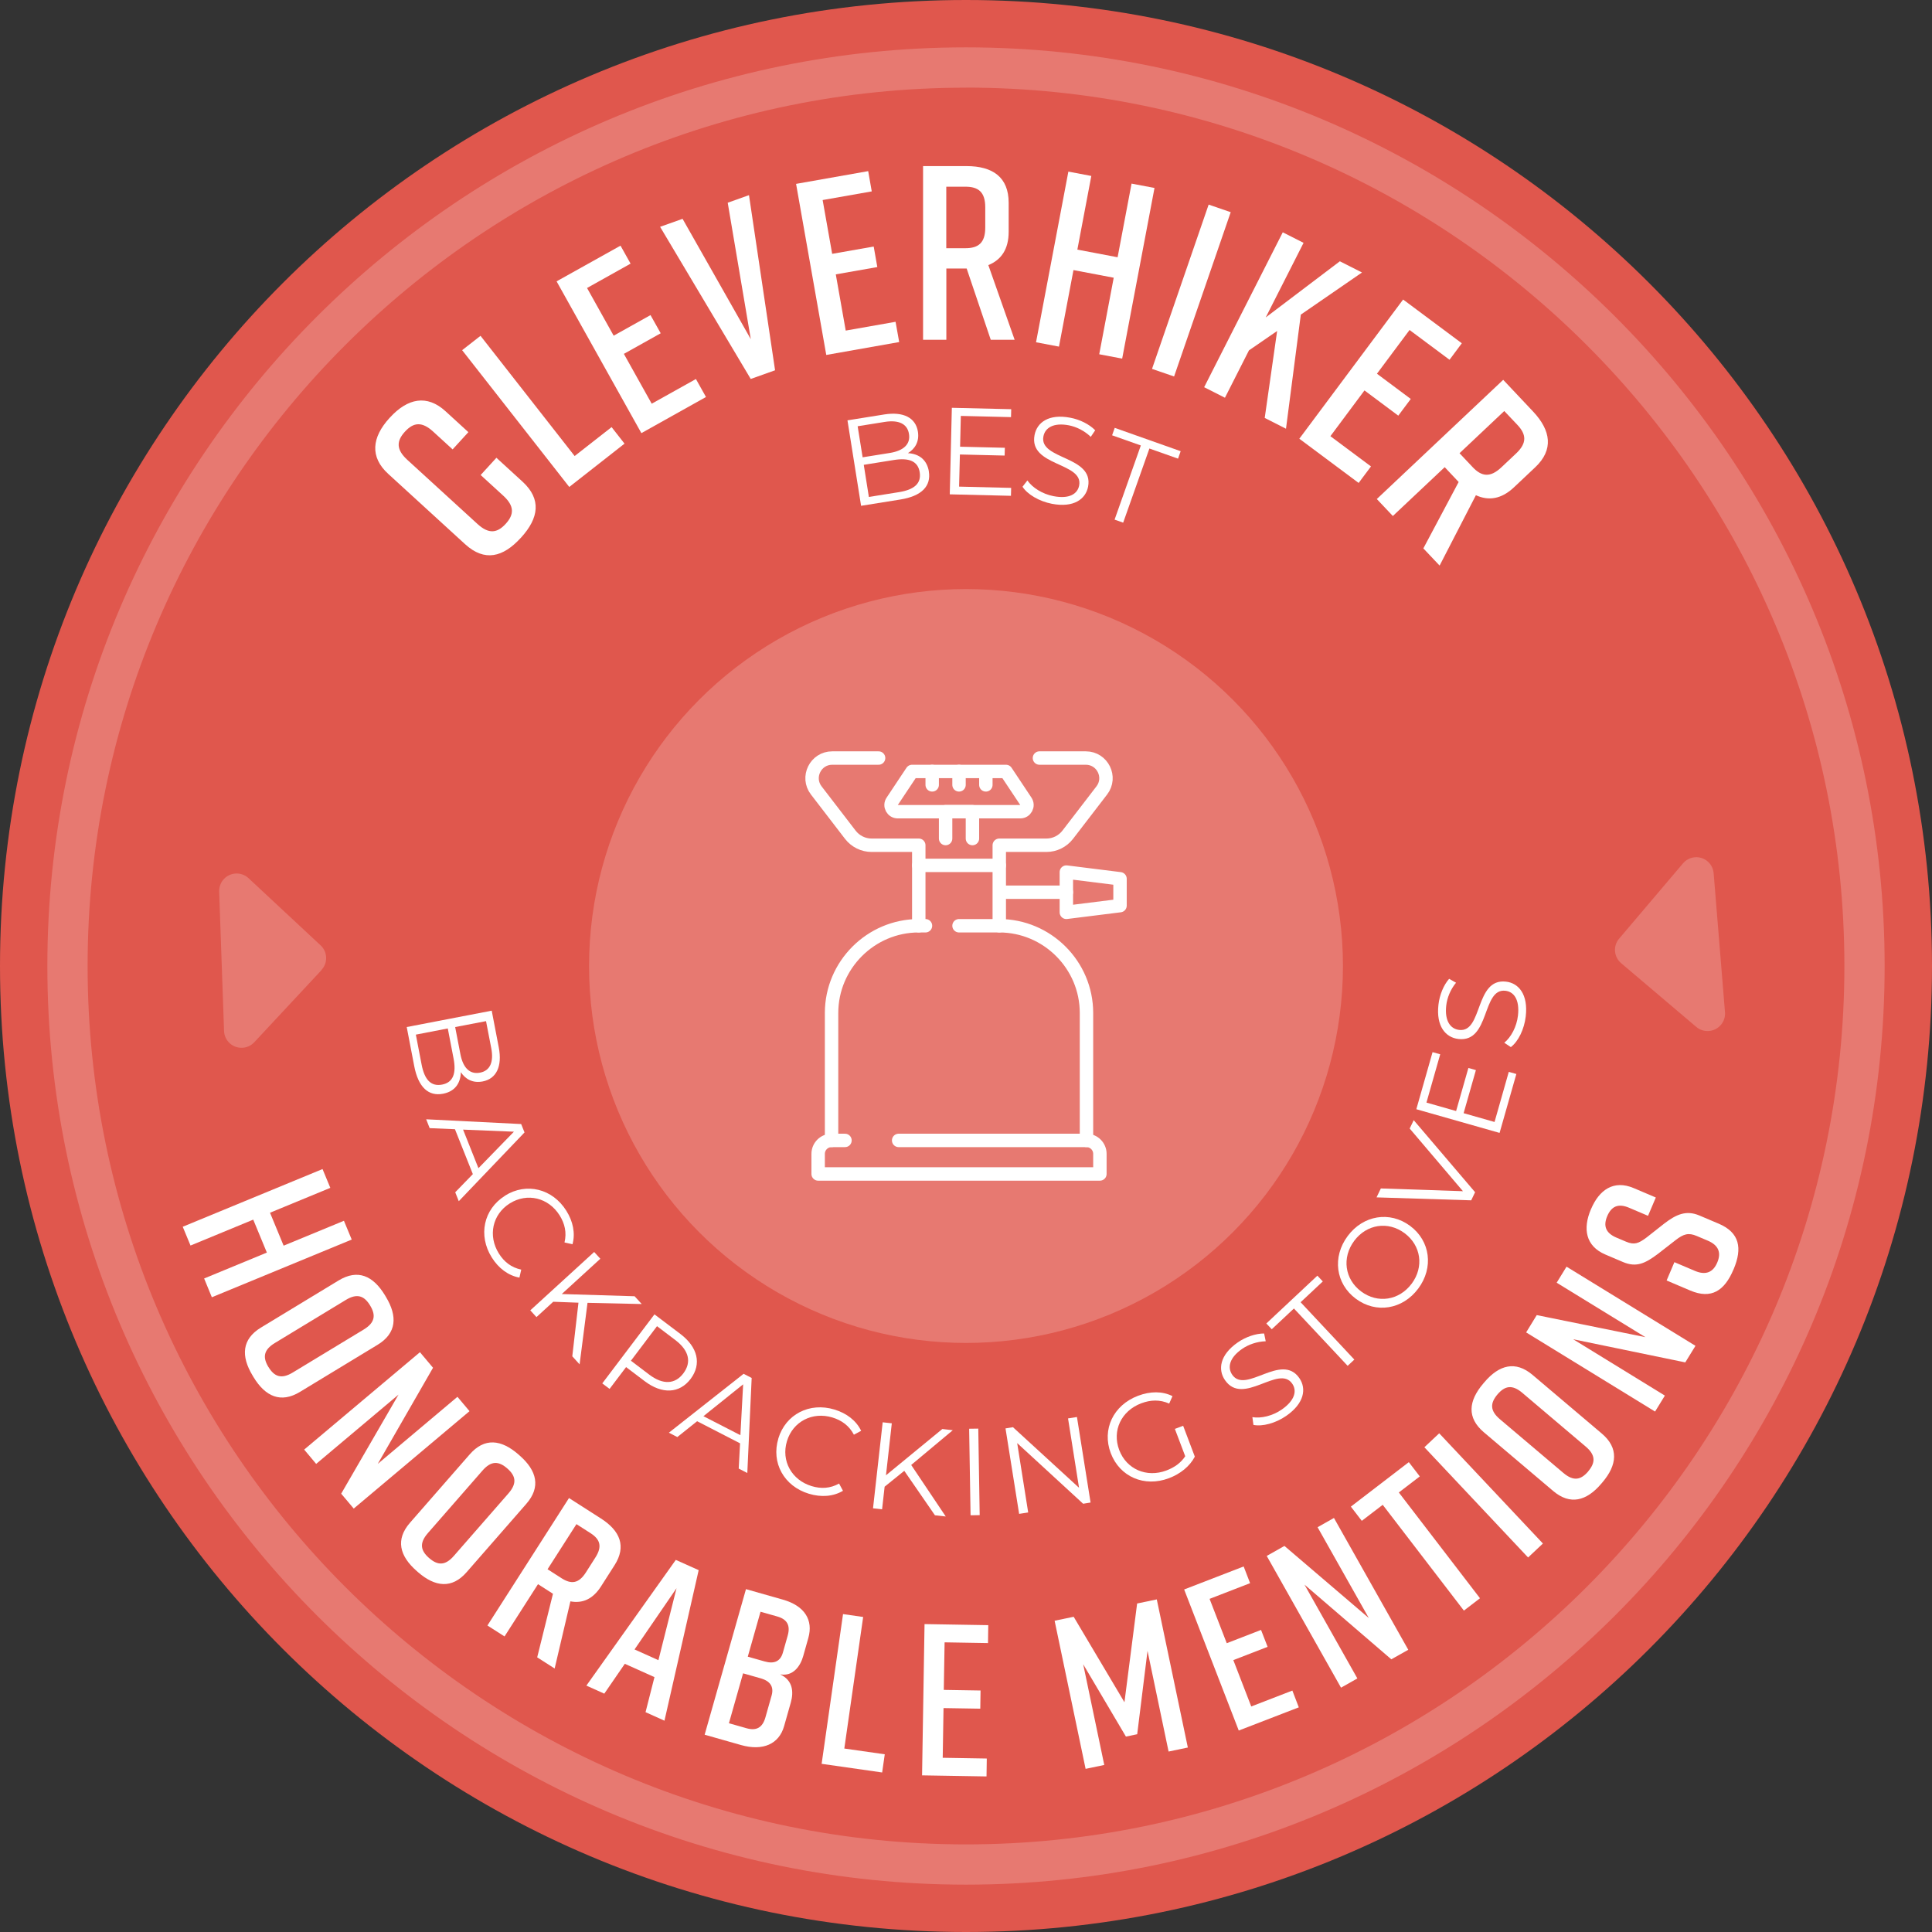 <?xml version="1.0" encoding="UTF-8"?><svg id="Layer_2" xmlns="http://www.w3.org/2000/svg" viewBox="0 0 288 288"><rect x="0" y="0" width="288" height="288" fill="#333333" stroke="none"/><defs><style>.cls-1{fill:#fff;}.cls-2{fill:#e77971;}.cls-3{fill:#e0574d;}.cls-4{fill:none;stroke:#fff;stroke-linecap:round;stroke-linejoin:round;stroke-width:2px;}</style></defs><g id="Layer_1-2"><path class="cls-3" d="M0,144C0,64.47,64.47,0,144,0s144,64.47,144,144-64.47,144-144,144S0,223.53,0,144"/><path class="cls-2" d="M144,280.94c-75.51,0-136.94-61.43-136.94-136.94S68.49,7.06,144,7.06s136.94,61.43,136.94,136.94-61.43,136.94-136.94,136.94Zm0-267.87C71.8,13.06,13.06,71.8,13.06,144s58.74,130.94,130.94,130.94,130.94-58.74,130.94-130.94S216.2,13.06,144,13.06Z"/><circle class="cls-2" cx="144" cy="144" r="56.19"/><g><path class="cls-1" d="M77.88,71.79c2.87,2.62,2.44,5.44-.2,8.34l-.05,.05c-2.65,2.9-5.39,3.59-8.29,.95l-11.47-10.49c-2.76-2.52-2.45-5.44,.2-8.34l.05-.05c2.65-2.9,5.53-3.47,8.29-.95l3.41,3.12-2.35,2.57-2.92-2.67c-1.67-1.52-2.92-1.36-4.19,.03-1.27,1.39-1.32,2.65,.34,4.18l10.49,9.59c1.67,1.52,2.92,1.36,4.19-.03,1.27-1.39,1.32-2.65-.34-4.18l-3.39-3.1,2.35-2.57,3.88,3.55Z"/><path class="cls-1" d="M93.1,66.13l-8.24,6.46-15.97-20.39,2.74-2.14,14.03,17.92,5.51-4.31,1.94,2.48Z"/><path class="cls-1" d="M95.6,64.55l-12.63-22.61,9.53-5.32,1.5,2.68-6.49,3.63,3.97,7.11,5.49-3.07,1.52,2.71-5.49,3.07,4.15,7.43,6.59-3.68,1.5,2.68-9.62,5.38Z"/><path class="cls-1" d="M115.53,55.2l-3.62,1.29-13.51-22.68,3.35-1.19,10.17,17.94-3.44-20.34,3.17-1.13,3.89,26.11Z"/><path class="cls-1" d="M123.17,52.91l-4.5-25.5,10.75-1.9,.53,3.02-7.32,1.29,1.42,8.02,6.19-1.09,.54,3.06-6.19,1.09,1.48,8.38,7.43-1.31,.54,3.02-10.86,1.92Z"/><path class="cls-1" d="M147.69,50.65l-3.59-10.62h-3.03v10.62h-3.47V24.76h6.47c3.92,0,6.29,1.66,6.29,5.47v4.33c0,2.59-1.11,4.18-3.03,4.96l3.92,11.13h-3.55Zm-6.63-13.65h2.85c1.92,0,2.96-.78,2.96-3.07v-3.03c0-2.29-1.04-3.07-2.96-3.07h-2.85v9.18Z"/><path class="cls-1" d="M162.68,26.23l-2.08,10.98,6,1.14,2.08-10.98,3.42,.65-4.82,25.44-3.42-.65,2.16-11.41-6-1.14-2.16,11.41-3.42-.65,4.82-25.44,3.42,.65Z"/><path class="cls-1" d="M171.73,54.99l8.44-24.49,3.29,1.13-8.44,24.49-3.29-1.13Z"/><path class="cls-1" d="M188.53,62.3l1.85-12.96-4.2,2.89-3.58,7.06-3.1-1.57,11.72-23.09,3.1,1.57-5.64,11.12,11.05-8.37,3.3,1.67-9.12,6.28-2.21,17.01-3.17-1.61Z"/><path class="cls-1" d="M193.68,65.41l15.48-20.76,8.75,6.52-1.83,2.46-5.96-4.44-4.86,6.52,5.04,3.76-1.86,2.49-5.04-3.76-5.08,6.82,6.05,4.51-1.84,2.46-8.84-6.59Z"/><path class="cls-1" d="M212.18,81.74l5.26-9.89-.03-.03-2.05-2.18-7.73,7.28-2.39-2.53,18.84-17.77,4.44,4.71c2.69,2.85,3.1,5.72,.33,8.33l-3.15,2.97c-1.88,1.78-3.8,2.06-5.69,1.19l-5.41,10.49-2.44-2.58Zm5.39-14.18l1.95,2.07c1.32,1.4,2.6,1.62,4.27,.05l2.21-2.08c1.67-1.57,1.52-2.86,.2-4.26l-1.96-2.07-6.67,6.29Z"/></g><g><path class="cls-1" d="M49.24,177.07l-8.99,3.71,2.03,4.91,8.99-3.71,1.16,2.8-20.85,8.6-1.15-2.8,9.35-3.86-2.03-4.91-9.35,3.86-1.16-2.8,20.84-8.6,1.16,2.8Z"/><path class="cls-1" d="M57.39,193.09l.13,.22c1.77,2.92,1.6,5.44-1.24,7.16l-11.57,7.02c-2.84,1.72-5.15,.71-6.92-2.21l-.13-.22c-1.77-2.92-1.6-5.44,1.24-7.16l11.57-7.02c2.87-1.74,5.15-.71,6.92,2.21Zm-17.37,10.69c.87,1.43,1.92,1.85,3.62,.82l10.58-6.41c1.71-1.04,1.82-2.16,.95-3.59-.87-1.43-1.92-1.85-3.62-.82l-10.58,6.42c-1.71,1.04-1.82,2.16-.95,3.59Z"/><path class="cls-1" d="M45.34,216.09l17.26-14.52,1.95,2.32-8.24,14.33,11.88-10,1.8,2.14-17.26,14.52-1.87-2.22,8.55-14.77-12.28,10.33-1.8-2.15Z"/><path class="cls-1" d="M77.28,216.81l.19,.17c2.57,2.25,3.17,4.7,.99,7.19l-8.9,10.19c-2.18,2.5-4.69,2.23-7.26-.01l-.19-.17c-2.57-2.25-3.17-4.7-.99-7.19l8.9-10.19c2.2-2.52,4.69-2.23,7.26,.01Zm-13.32,15.44c1.26,1.1,2.39,1.19,3.7-.32l8.14-9.32c1.31-1.51,1.08-2.61-.18-3.71-1.26-1.1-2.39-1.19-3.7,.32l-8.14,9.32c-1.31,1.5-1.08,2.61,.18,3.71Z"/><path class="cls-1" d="M80.08,247.05l2.35-9.47-.03-.02-2.2-1.41-4.99,7.79-2.55-1.63,12.16-19,4.75,3.04c2.88,1.84,3.83,4.17,2.04,6.97l-2.03,3.18c-1.22,1.9-2.78,2.55-4.55,2.21l-2.35,10.01-2.61-1.67Zm1.55-13.12l2.09,1.34c1.41,.9,2.54,.82,3.61-.86l1.42-2.23c1.08-1.68,.68-2.74-.73-3.64l-2.09-1.34-4.31,6.73Z"/><path class="cls-1" d="M97.55,250l-4.41-1.98-3.06,4.45-2.67-1.2,13.33-18.74,3.41,1.53-5.1,22.44-2.82-1.27,1.33-5.23Zm.6-2.52l2.7-10.73-6.26,9.13,3.56,1.6Z"/><path class="cls-1" d="M116.32,249.61c1.86,.87,2.01,2.58,1.57,4.16l-1.01,3.56c-.75,2.64-3.14,3.73-6.42,2.8l-5.42-1.54,6.16-21.7,5.49,1.56c3.29,.93,4.55,3.07,3.81,5.7l-.77,2.73c-.42,1.49-1.5,3.03-3.39,2.72Zm-2.91,.58l-2.64-.75-2.11,7.44,2.64,.75c1.46,.41,2.37-.1,2.8-1.62l.92-3.25c.38-1.33-.22-2.17-1.61-2.57Zm-1.93-3.23l2.51,.71c1.4,.4,2.35,0,2.72-1.34l.71-2.51c.43-1.52-.08-2.43-1.54-2.85l-2.51-.71-1.9,6.7Z"/><path class="cls-1" d="M131.51,264.22l-9.03-1.29,3.19-22.32,3,.43-2.81,19.61,6.03,.86-.39,2.71Z"/><path class="cls-1" d="M137.45,264.65l.37-22.55,9.5,.16-.04,2.67-6.47-.11-.12,7.09,5.48,.09-.04,2.71-5.48-.09-.12,7.41,6.57,.11-.04,2.67-9.6-.16Z"/><path class="cls-1" d="M169.51,258.52l-1.67,.35-6.37-10.78,3.14,15.01-2.78,.58-4.62-22.08,2.84-.59,7.57,12.74,1.89-14.72,2.93-.61,4.63,22.08-2.87,.6-3.14-15.01-1.54,12.44Z"/><path class="cls-1" d="M184.66,257.97l-8.14-21.03,8.87-3.43,.96,2.49-6.04,2.34,2.56,6.61,5.11-1.98,.98,2.52-5.11,1.98,2.67,6.91,6.13-2.37,.96,2.5-8.96,3.46Z"/><path class="cls-1" d="M199.91,251.59l-11.08-19.65,2.64-1.49,12.57,10.74-7.63-13.53,2.44-1.38,11.08,19.65-2.53,1.42-12.94-11.13,7.88,13.98-2.44,1.38Z"/><path class="cls-1" d="M211.64,220.09l-3.12,2.39,12.1,15.77-2.4,1.84-12.1-15.77-3.12,2.39-1.63-2.12,8.64-6.63,1.63,2.12Z"/><path class="cls-1" d="M227.79,232.17l-15.46-16.43,2.21-2.08,15.46,16.43-2.21,2.08Z"/><path class="cls-1" d="M221.1,206.25l.17-.2c2.21-2.61,4.65-3.24,7.18-1.1l10.33,8.75c2.53,2.14,2.31,4.66,.1,7.26l-.17,.2c-2.21,2.61-4.65,3.24-7.18,1.1l-10.33-8.75c-2.56-2.17-2.31-4.66-.1-7.26Zm15.65,13.08c1.08-1.28,1.15-2.41-.38-3.7l-9.44-8c-1.52-1.29-2.62-1.04-3.71,.24-1.08,1.28-1.15,2.41,.38,3.7l9.45,8c1.53,1.29,2.62,1.04,3.71-.24Z"/><path class="cls-1" d="M246.72,210.42l-19.22-11.8,1.58-2.58,16.2,3.29-13.23-8.12,1.47-2.39,19.22,11.8-1.52,2.47-16.71-3.45,13.67,8.4-1.47,2.39Z"/><path class="cls-1" d="M245.67,181.24l-2.82-1.2c-1.66-.71-2.65-.18-3.26,1.24-.6,1.42-.29,2.5,1.37,3.21l1.42,.6c1.25,.53,1.88,.27,3.07-.62l2.63-2.07c1.76-1.35,3.25-2.05,5.24-1.21l2.88,1.22c3.12,1.32,3.56,3.65,2.23,6.79l-.03,.06c-1.33,3.15-3.29,4.45-6.43,3.12l-3.53-1.5,1.16-2.73,3.06,1.3c1.63,.69,2.71,.21,3.33-1.25,.62-1.45,.21-2.57-1.42-3.26l-1.63-.69c-1.25-.53-1.97-.31-3.17,.62l-2.62,2.04c-1.9,1.43-3.22,2.06-5.21,1.22l-2.61-1.11c-3-1.27-3.39-3.89-2.18-6.74l.03-.06c1.21-2.85,3.37-4.38,6.36-3.11l3.29,1.4-1.16,2.73Z"/></g><g><path class="cls-1" d="M138.46,70.29c.35,2.17-1.06,3.66-4.24,4.17l-5.86,.94-2.03-12.74,5.5-.88c2.84-.45,4.67,.49,5,2.56,.23,1.46-.4,2.55-1.49,3.21,1.7,.1,2.85,1.02,3.13,2.75Zm-10.61-6.74l.74,4.62,4.06-.65c2.04-.33,3.1-1.3,2.85-2.83-.24-1.53-1.55-2.12-3.59-1.8l-4.06,.65Zm9.25,6.85c-.26-1.66-1.6-2.19-3.84-1.83l-4.5,.72,.76,4.79,4.5-.72c2.24-.36,3.34-1.28,3.08-2.95Z"/><path class="cls-1" d="M150.73,72.73l-.03,1.18-9.12-.22,.31-12.9,8.85,.21-.03,1.18-7.48-.18-.11,4.59,6.67,.16-.03,1.16-6.67-.16-.12,4.79,7.76,.19Z"/><path class="cls-1" d="M152.43,72.55l.72-.93c.74,1.06,2.22,2.02,3.89,2.34,2.37,.46,3.59-.34,3.83-1.59,.66-3.48-7.55-2.83-6.65-7.52,.36-1.87,2.11-3.2,5.33-2.58,1.43,.27,2.83,.97,3.71,1.87l-.66,.98c-.95-.92-2.15-1.5-3.27-1.72-2.32-.44-3.55,.39-3.79,1.66-.66,3.48,7.54,2.87,6.66,7.49-.36,1.86-2.15,3.17-5.39,2.55-1.9-.37-3.64-1.39-4.39-2.55Z"/><path class="cls-1" d="M170.05,66.4l-4.27-1.51,.39-1.11,9.83,3.48-.39,1.11-4.27-1.51-3.91,11.05-1.28-.45,3.91-11.05Z"/></g><g><path class="cls-1" d="M66.05,163.04c-2.16,.42-3.69-.94-4.3-4.11l-1.12-5.83,12.67-2.44,1.05,5.47c.54,2.82-.34,4.68-2.4,5.08-1.45,.28-2.56-.32-3.25-1.38-.05,1.7-.93,2.88-2.65,3.21Zm-.15-1.36c1.65-.32,2.14-1.67,1.71-3.9l-.86-4.47-4.76,.92,.86,4.47c.43,2.23,1.38,3.3,3.05,2.98Zm6.55-9.46l-4.6,.88,.78,4.04c.39,2.03,1.39,3.05,2.92,2.76s2.07-1.62,1.68-3.65l-.78-4.04Z"/><path class="cls-1" d="M70.48,175.01l-2.66-6.68-3.77-.16-.52-1.32,14.16,.71,.5,1.25-9.8,10.25-.53-1.33,2.63-2.71Zm.84-.87l5.29-5.44-7.58-.31,2.29,5.75Z"/><path class="cls-1" d="M75.27,178.24c3.2-2.01,7.09-1.05,9.15,2.24,1,1.59,1.37,3.36,.92,5l-1.19-.27c.35-1.46,.05-2.8-.73-4.04-1.66-2.64-4.83-3.41-7.43-1.78-2.59,1.63-3.28,4.82-1.63,7.46,.78,1.25,1.86,2.1,3.34,2.41l-.27,1.19c-1.67-.3-3.12-1.4-4.12-3-2.06-3.28-1.23-7.19,1.97-9.2Z"/><path class="cls-1" d="M86.22,194.19l-3.75-.14-2.5,2.29-.92-1.01,9.52-8.7,.92,1.01-5.75,5.26,10.86,.33,1.06,1.16-8.08-.18-1.18,9.17-1.09-1.2,.92-7.98Z"/><path class="cls-1" d="M102.95,205.55c-1.66,2.19-4.25,2.31-6.86,.33l-2.76-2.09-2.46,3.25-1.09-.82,7.78-10.29,3.85,2.91c2.62,1.98,3.2,4.5,1.54,6.71Zm-1.09-.82c1.25-1.65,.87-3.41-1.19-4.97l-2.73-2.07-3.89,5.15,2.73,2.07c2.06,1.56,3.86,1.44,5.08-.18Z"/><path class="cls-1" d="M110.31,215.15l-6.39-3.29-2.95,2.36-1.26-.65,11.14-8.78,1.2,.62-.65,14.17-1.28-.66,.2-3.77Zm.06-1.21l.41-7.58-5.92,4.75,5.51,2.83Z"/><path class="cls-1" d="M116.02,214.44c1.1-3.62,4.66-5.45,8.38-4.32,1.8,.55,3.24,1.64,3.97,3.17l-1.08,.58c-.7-1.33-1.8-2.14-3.21-2.57-2.98-.9-5.89,.61-6.77,3.53-.89,2.93,.69,5.79,3.67,6.7,1.41,.43,2.78,.36,4.1-.38l.58,1.08c-1.46,.87-3.27,.99-5.08,.44-3.71-1.12-5.65-4.62-4.55-8.24Z"/><path class="cls-1" d="M134.79,219.26l-2.92,2.36-.38,3.37-1.35-.15,1.44-12.82,1.36,.15-.87,7.75,8.4-6.9,1.56,.18-6.2,5.18,5.15,7.68-1.61-.18-4.56-6.61Z"/><path class="cls-1" d="M144.47,212.98l1.36-.02,.21,12.9-1.36,.02-.21-12.9Z"/><path class="cls-1" d="M160.54,211.24l2.03,12.74-1.11,.18-9.83-9.04,1.64,10.34-1.35,.21-2.03-12.74,1.11-.18,9.85,9.03-1.64-10.34,1.33-.21Z"/><path class="cls-1" d="M175.15,213l1.22-.46,1.74,4.6c-.75,1.45-2.18,2.58-3.85,3.21-3.67,1.39-7.34-.2-8.68-3.73-1.34-3.53,.37-7.15,4.06-8.55,1.83-.69,3.63-.71,5.14,.05l-.49,1.11c-1.4-.62-2.76-.57-4.17-.04-2.98,1.13-4.37,4.08-3.28,6.96,1.08,2.86,4.08,4.17,7.04,3.05,1.16-.44,2.13-1.1,2.8-2.12l-1.54-4.07Z"/><path class="cls-1" d="M186.85,212.42l-.16-1.17c1.27,.22,3-.17,4.39-1.14,1.98-1.38,2.27-2.81,1.55-3.85-2.02-2.91-7.31,3.4-10.02-.52-1.08-1.56-.8-3.75,1.89-5.62,1.2-.83,2.68-1.34,3.94-1.34l.24,1.16c-1.32,.04-2.58,.49-3.52,1.14-1.94,1.34-2.2,2.8-1.47,3.86,2.02,2.91,7.33-3.37,10,.49,1.08,1.56,.76,3.75-1.95,5.63-1.59,1.1-3.54,1.62-4.89,1.35Z"/><path class="cls-1" d="M192.89,195.05l-3.31,3.1-.81-.86,7.61-7.13,.81,.86-3.31,3.1,8.01,8.55-1,.93-8.01-8.55Z"/><path class="cls-1" d="M202.11,193.6c-3.01-2.24-3.54-6.22-1.21-9.35,2.31-3.1,6.27-3.76,9.3-1.51,3.03,2.25,3.53,6.24,1.22,9.34-2.33,3.13-6.29,3.77-9.31,1.52Zm7.27-9.77c-2.47-1.84-5.66-1.34-7.51,1.14-1.86,2.5-1.43,5.71,1.04,7.55,2.47,1.84,5.67,1.33,7.53-1.17,1.85-2.48,1.41-5.68-1.06-7.52Z"/><path class="cls-1" d="M210.74,166.98l9.15,10.74-.58,1.21-14.11-.44,.64-1.33,12.24,.41-7.94-9.34,.6-1.25Z"/><path class="cls-1" d="M224.91,159.78l1.13,.32-2.5,8.78-12.41-3.53,2.42-8.51,1.14,.32-2.05,7.2,4.42,1.26,1.83-6.42,1.12,.32-1.83,6.42,4.61,1.31,2.12-7.46Z"/><path class="cls-1" d="M225.22,156.09l-.98-.65c1-.81,1.85-2.37,2.04-4.05,.27-2.4-.61-3.56-1.88-3.7-3.52-.4-2.26,7.74-7,7.19-1.89-.22-3.35-1.87-2.97-5.13,.17-1.45,.76-2.9,1.59-3.84l1.03,.58c-.84,1.02-1.33,2.26-1.46,3.39-.27,2.34,.65,3.51,1.94,3.65,3.52,.4,2.3-7.73,6.96-7.2,1.89,.21,3.33,1.9,2.95,5.18-.22,1.92-1.11,3.73-2.21,4.57Z"/></g><path id="Path_127" class="cls-2" d="M241.36,139.92c-.93,1.09-.79,2.74,.3,3.66l11.2,9.5c1.1,.93,2.74,.79,3.67-.3,.45-.53,.67-1.21,.61-1.9l-1.69-20.71c-.12-1.43-1.37-2.5-2.8-2.38-.69,.06-1.32,.38-1.77,.91l-9.5,11.2v.02Z"/><path id="Path_127-2" class="cls-2" d="M47.92,144.59c.98-1.05,.92-2.7-.13-3.67l-10.74-10.01c-1.05-.98-2.7-.92-3.68,.13-.47,.5-.72,1.18-.7,1.87l.73,20.77c.05,1.44,1.25,2.56,2.69,2.51,.69-.02,1.34-.32,1.81-.82l10.01-10.74v-.02Z"/><g id="portable_gas_stove"><g><path class="cls-4" d="M142.96,138h6c7.15,0,13,5.85,13,13v19"/><path class="cls-4" d="M123.96,170v-19c0-7.15,5.85-13,13-13"/><path class="cls-4" d="M133.96,170h28c1.1,0,2,.9,2,2v3h-42v-3c0-1.1,.9-2,2-2h2"/></g><g><polyline class="cls-4" points="148.96 138 148.96 129 136.96 129 136.96 138 137.96 138"/><g><line class="cls-4" x1="158.96" y1="133" x2="149.96" y2="133"/><polygon class="cls-4" points="166.96 135 158.96 136 158.96 130 166.96 131 166.96 135"/></g><path class="cls-4" d="M148.96,129v-3h7.03c1.24,0,2.41-.58,3.17-1.56l5.08-6.61c1.52-1.97,.11-4.83-2.38-4.83h-6.91"/><path class="cls-4" d="M136.96,129v-3h-7.03c-1.24,0-2.41-.58-3.17-1.56l-5.08-6.61c-1.52-1.97-.11-4.83,2.38-4.83h6.91"/><g><polyline class="cls-4" points="140.96 125 140.96 121 144.96 121 144.96 125"/><path class="cls-4" d="M152.09,121h-18.26c-.8,0-1.28-.89-.83-1.55l2.96-4.45h14l2.96,4.45c.44,.66-.03,1.55-.83,1.55Z"/><line class="cls-4" x1="138.96" y1="115" x2="138.96" y2="117"/><line class="cls-4" x1="142.96" y1="115" x2="142.96" y2="117"/><line class="cls-4" x1="146.96" y1="116" x2="146.96" y2="117"/></g></g></g></g></svg>